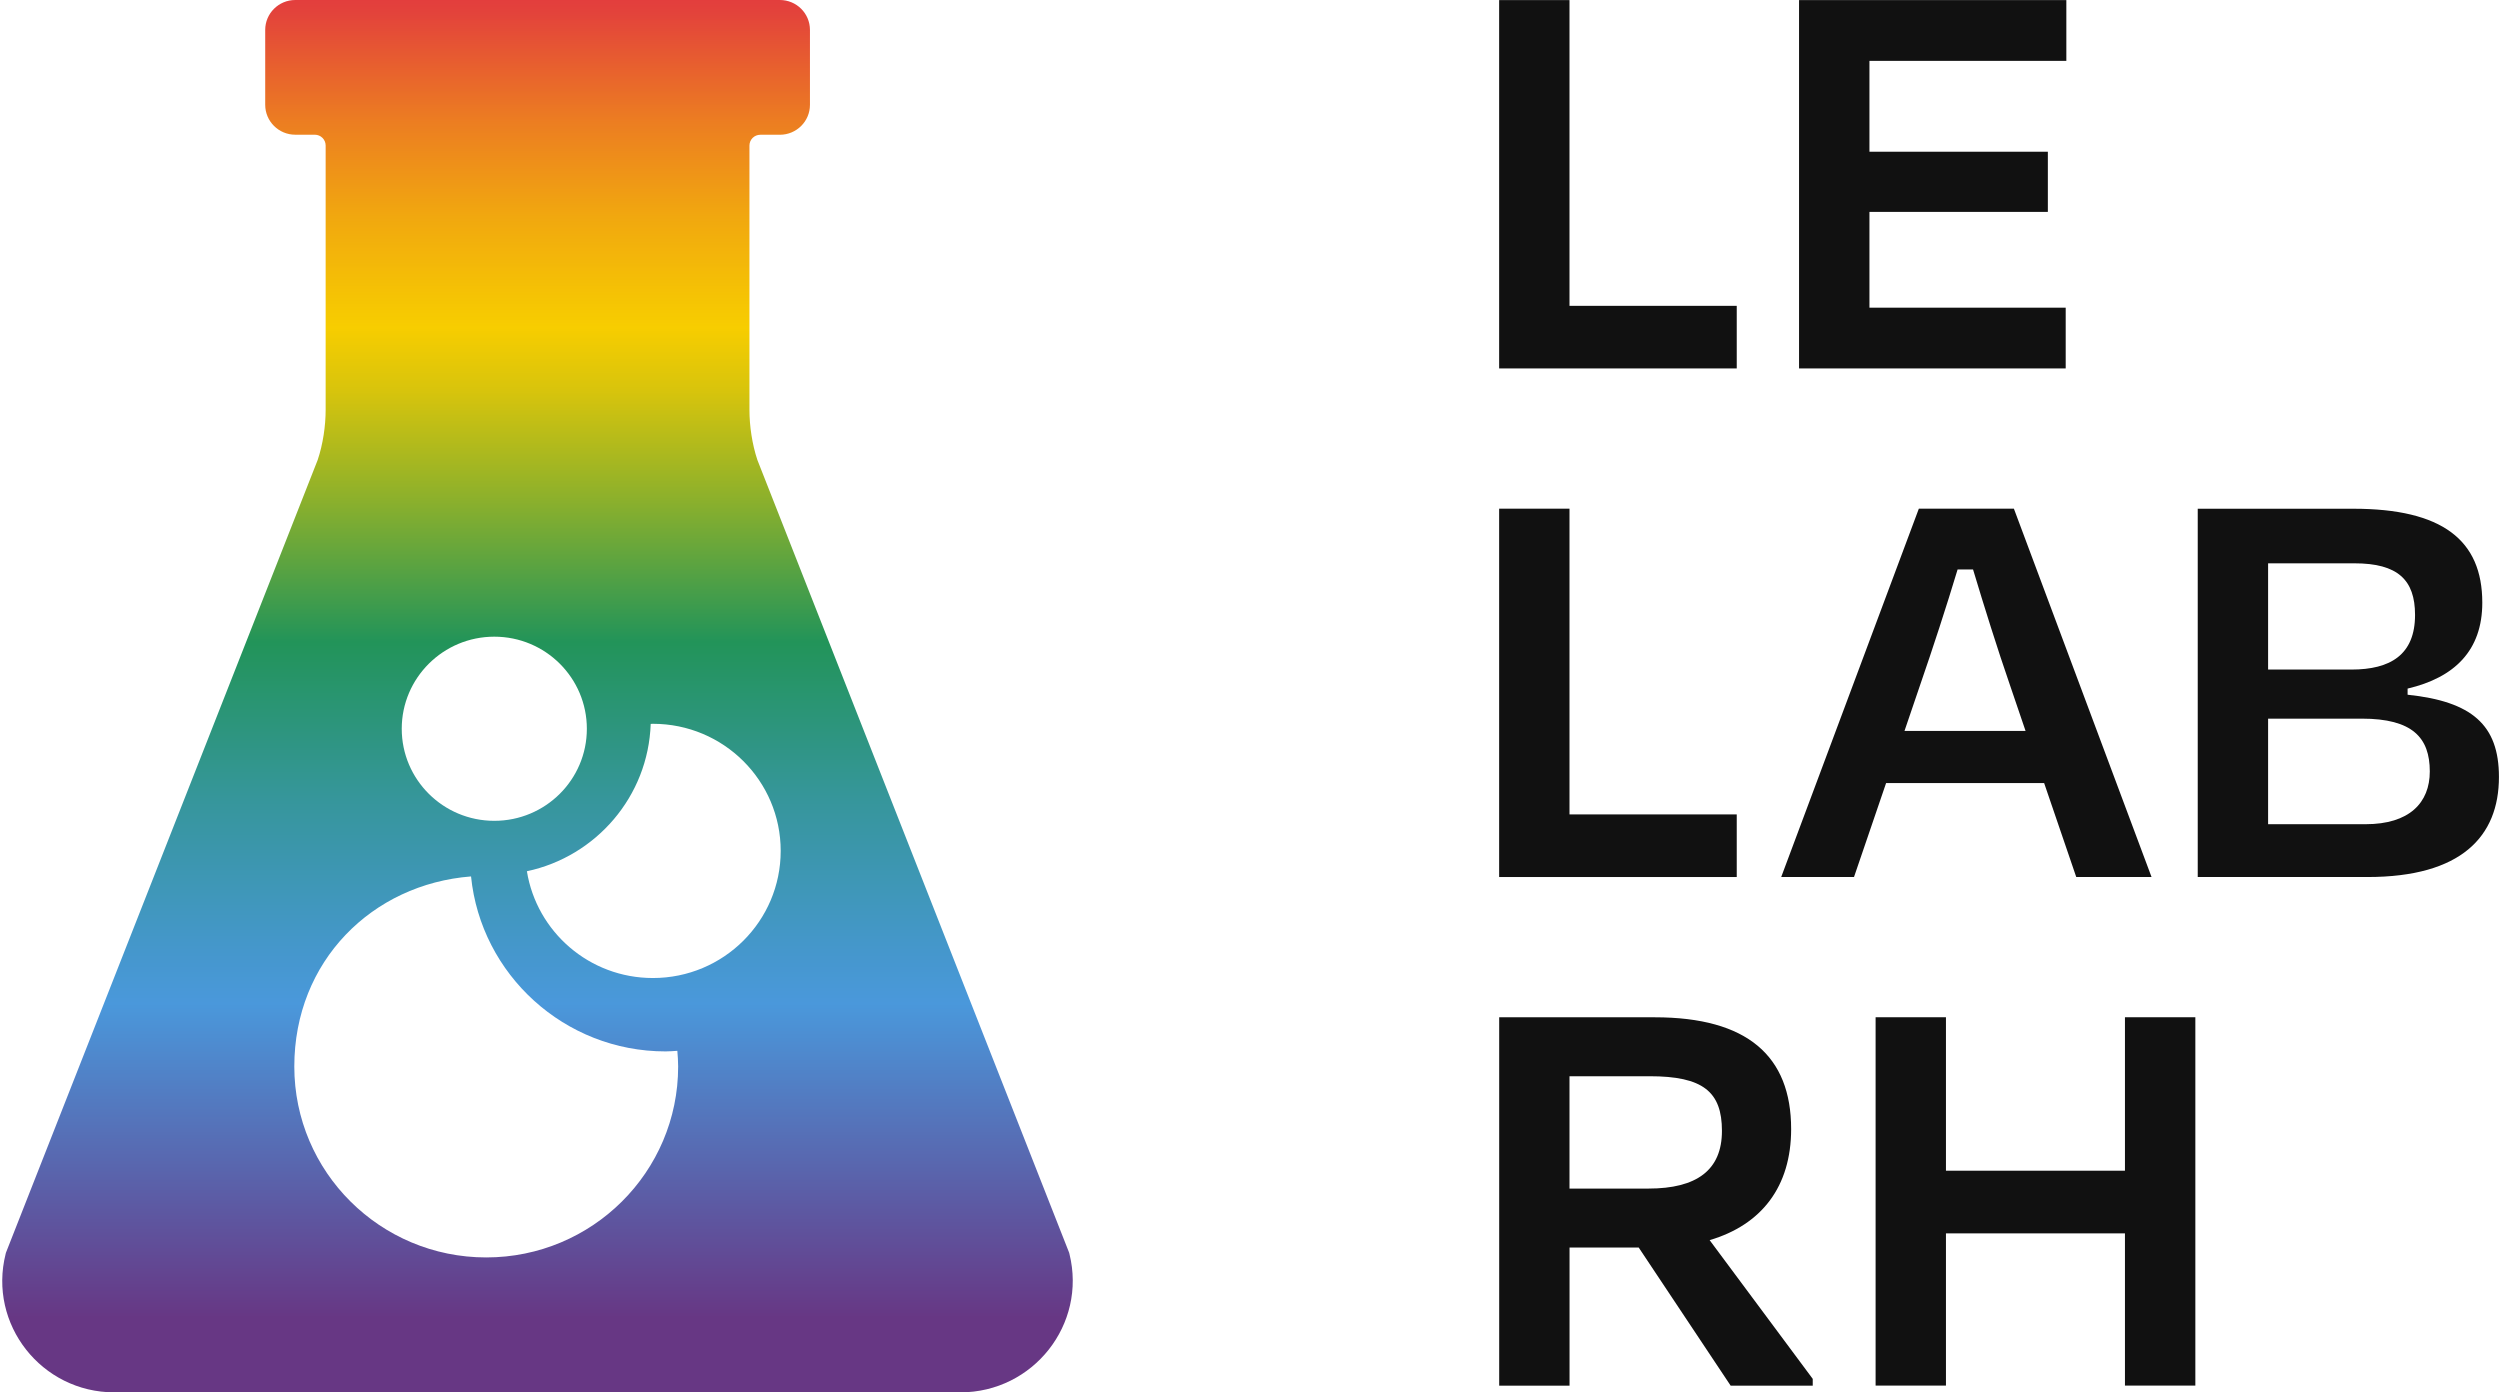 <?xml version="1.0" encoding="UTF-8"?> <svg xmlns="http://www.w3.org/2000/svg" width="158" height="88" viewBox="0 0 158 88" fill="none"><g clip-path="url(#clip0_2880_2019)"><path d="M99.192 19.329H109.762V23.285H94.746V0.006H99.192V19.329Z" fill="#111111"></path><path d="M113.703 0.006H130.593V3.847H118.149V9.589H129.424V13.392H118.149V19.445H130.552V23.285H113.7V0.006H113.703Z" fill="#111111"></path><path d="M99.192 51.471H109.762V55.428H94.746V32.148H99.192V51.471Z" fill="#111111"></path><path d="M129.187 49.491H119.201L117.173 55.428H112.572L121.271 32.148H127.278L135.978 55.428H131.219L129.19 49.491H129.187ZM120.371 46.194H128.015L127.038 43.324C126.22 40.958 125.398 38.321 124.697 35.992H123.72C123.019 38.321 122.159 40.958 121.341 43.324L120.364 46.194H120.371Z" fill="#111111"></path><path d="M138.897 32.152H148.728C154.347 32.152 156.881 34.132 156.881 38.088C156.881 41.115 155.124 42.822 152.16 43.519V43.906C156.217 44.333 157.933 45.807 157.933 49.104C157.933 52.866 155.554 55.428 149.626 55.428H138.897V32.148V32.152ZM143.344 35.602V42.316H148.611C151.07 42.316 152.631 41.385 152.631 38.862C152.631 36.649 151.537 35.602 148.807 35.602H143.347H143.344ZM143.344 45.418V52.09H149.506C152.274 52.09 153.563 50.732 153.563 48.755C153.563 46.621 152.47 45.418 149.272 45.418H143.344Z" fill="#111111"></path><path d="M103.562 78.842H99.195V87.573H94.749V64.293H104.58C110.432 64.293 113.2 66.739 113.2 71.356C113.2 75.004 111.326 77.409 108.049 78.377L114.565 87.145V87.573H109.377L103.565 78.842H103.562ZM99.192 68.018V75.118H104.185C107.228 75.118 108.827 73.955 108.827 71.472C108.827 68.989 107.617 68.018 104.264 68.018H99.192Z" fill="#111111"></path><path d="M134.297 87.569V77.949H122.984V87.569H118.538V64.29H122.984V73.989H134.297V64.29H138.746V87.569H134.297Z" fill="#111111"></path><g clip-path="url(#clip1_2880_2019)"><path d="M67.589 79.25L67.576 79.194C67.576 79.194 67.57 79.175 67.567 79.165L47.867 29.071C47.533 28.072 47.365 26.906 47.365 25.91V9.199C47.365 8.822 47.672 8.517 48.051 8.517H49.286C50.339 8.517 51.189 7.669 51.189 6.625V1.892C51.189 0.845 50.339 0 49.286 0H18.663C17.61 0 16.761 0.849 16.761 1.892V6.622C16.761 7.669 17.614 8.514 18.663 8.514H19.895C20.274 8.514 20.581 8.819 20.581 9.196V25.907C20.581 26.906 20.413 28.072 20.078 29.068L0.379 79.162C0.379 79.162 0.373 79.181 0.37 79.191L0.357 79.244C-0.762 83.691 2.619 87.997 7.227 87.997H60.694C65.304 87.997 68.692 83.697 67.589 79.247V79.25ZM31.24 40.238C34.472 40.238 37.089 42.843 37.089 46.059C37.089 49.274 34.469 51.876 31.24 51.876C28.01 51.876 25.39 49.271 25.39 46.059C25.39 42.847 28.01 40.238 31.24 40.238ZM30.731 79.47C24.032 79.47 18.6 74.068 18.6 67.405C18.6 60.742 23.523 55.877 29.77 55.39C30.393 61.591 35.67 66.449 42.066 66.449C42.315 66.449 42.562 66.427 42.808 66.412C42.834 66.739 42.859 67.069 42.859 67.405C42.859 74.068 37.427 79.47 30.728 79.47H30.731ZM41.263 61.811C37.244 61.811 33.919 58.888 33.3 55.063C37.67 54.133 40.972 50.333 41.124 45.751C41.172 45.751 41.216 45.744 41.263 45.744C45.725 45.744 49.34 49.34 49.34 53.777C49.34 58.215 45.725 61.811 41.263 61.811Z" fill="url(#paint0_linear_2880_2019)"></path></g></g><defs><linearGradient id="paint0_linear_2880_2019" x1="33.967" y1="96.219" x2="33.967" y2="-3.146" gradientUnits="userSpaceOnUse"><stop offset="0.13" stop-color="#673784"></stop><stop offset="0.33" stop-color="#4A98DB"></stop><stop offset="0.37" stop-color="#4497C9"></stop><stop offset="0.46" stop-color="#36969B"></stop><stop offset="0.56" stop-color="#229459"></stop><stop offset="0.65" stop-color="#8BB02C"></stop><stop offset="0.72" stop-color="#D8C40C"></stop><stop offset="0.76" stop-color="#F7CD00"></stop><stop offset="0.78" stop-color="#F5C304"></stop><stop offset="0.83" stop-color="#F1A80F"></stop><stop offset="0.89" stop-color="#EC7E21"></stop><stop offset="0.96" stop-color="#E3433B"></stop><stop offset="0.97" stop-color="#E33D3E"></stop></linearGradient><clipPath id="clip0_2880_2019"><rect width="158" height="88" fill="white"></rect></clipPath><clipPath id="clip1_2880_2019"><rect width="67.94" height="88" fill="white"></rect></clipPath></defs></svg> 